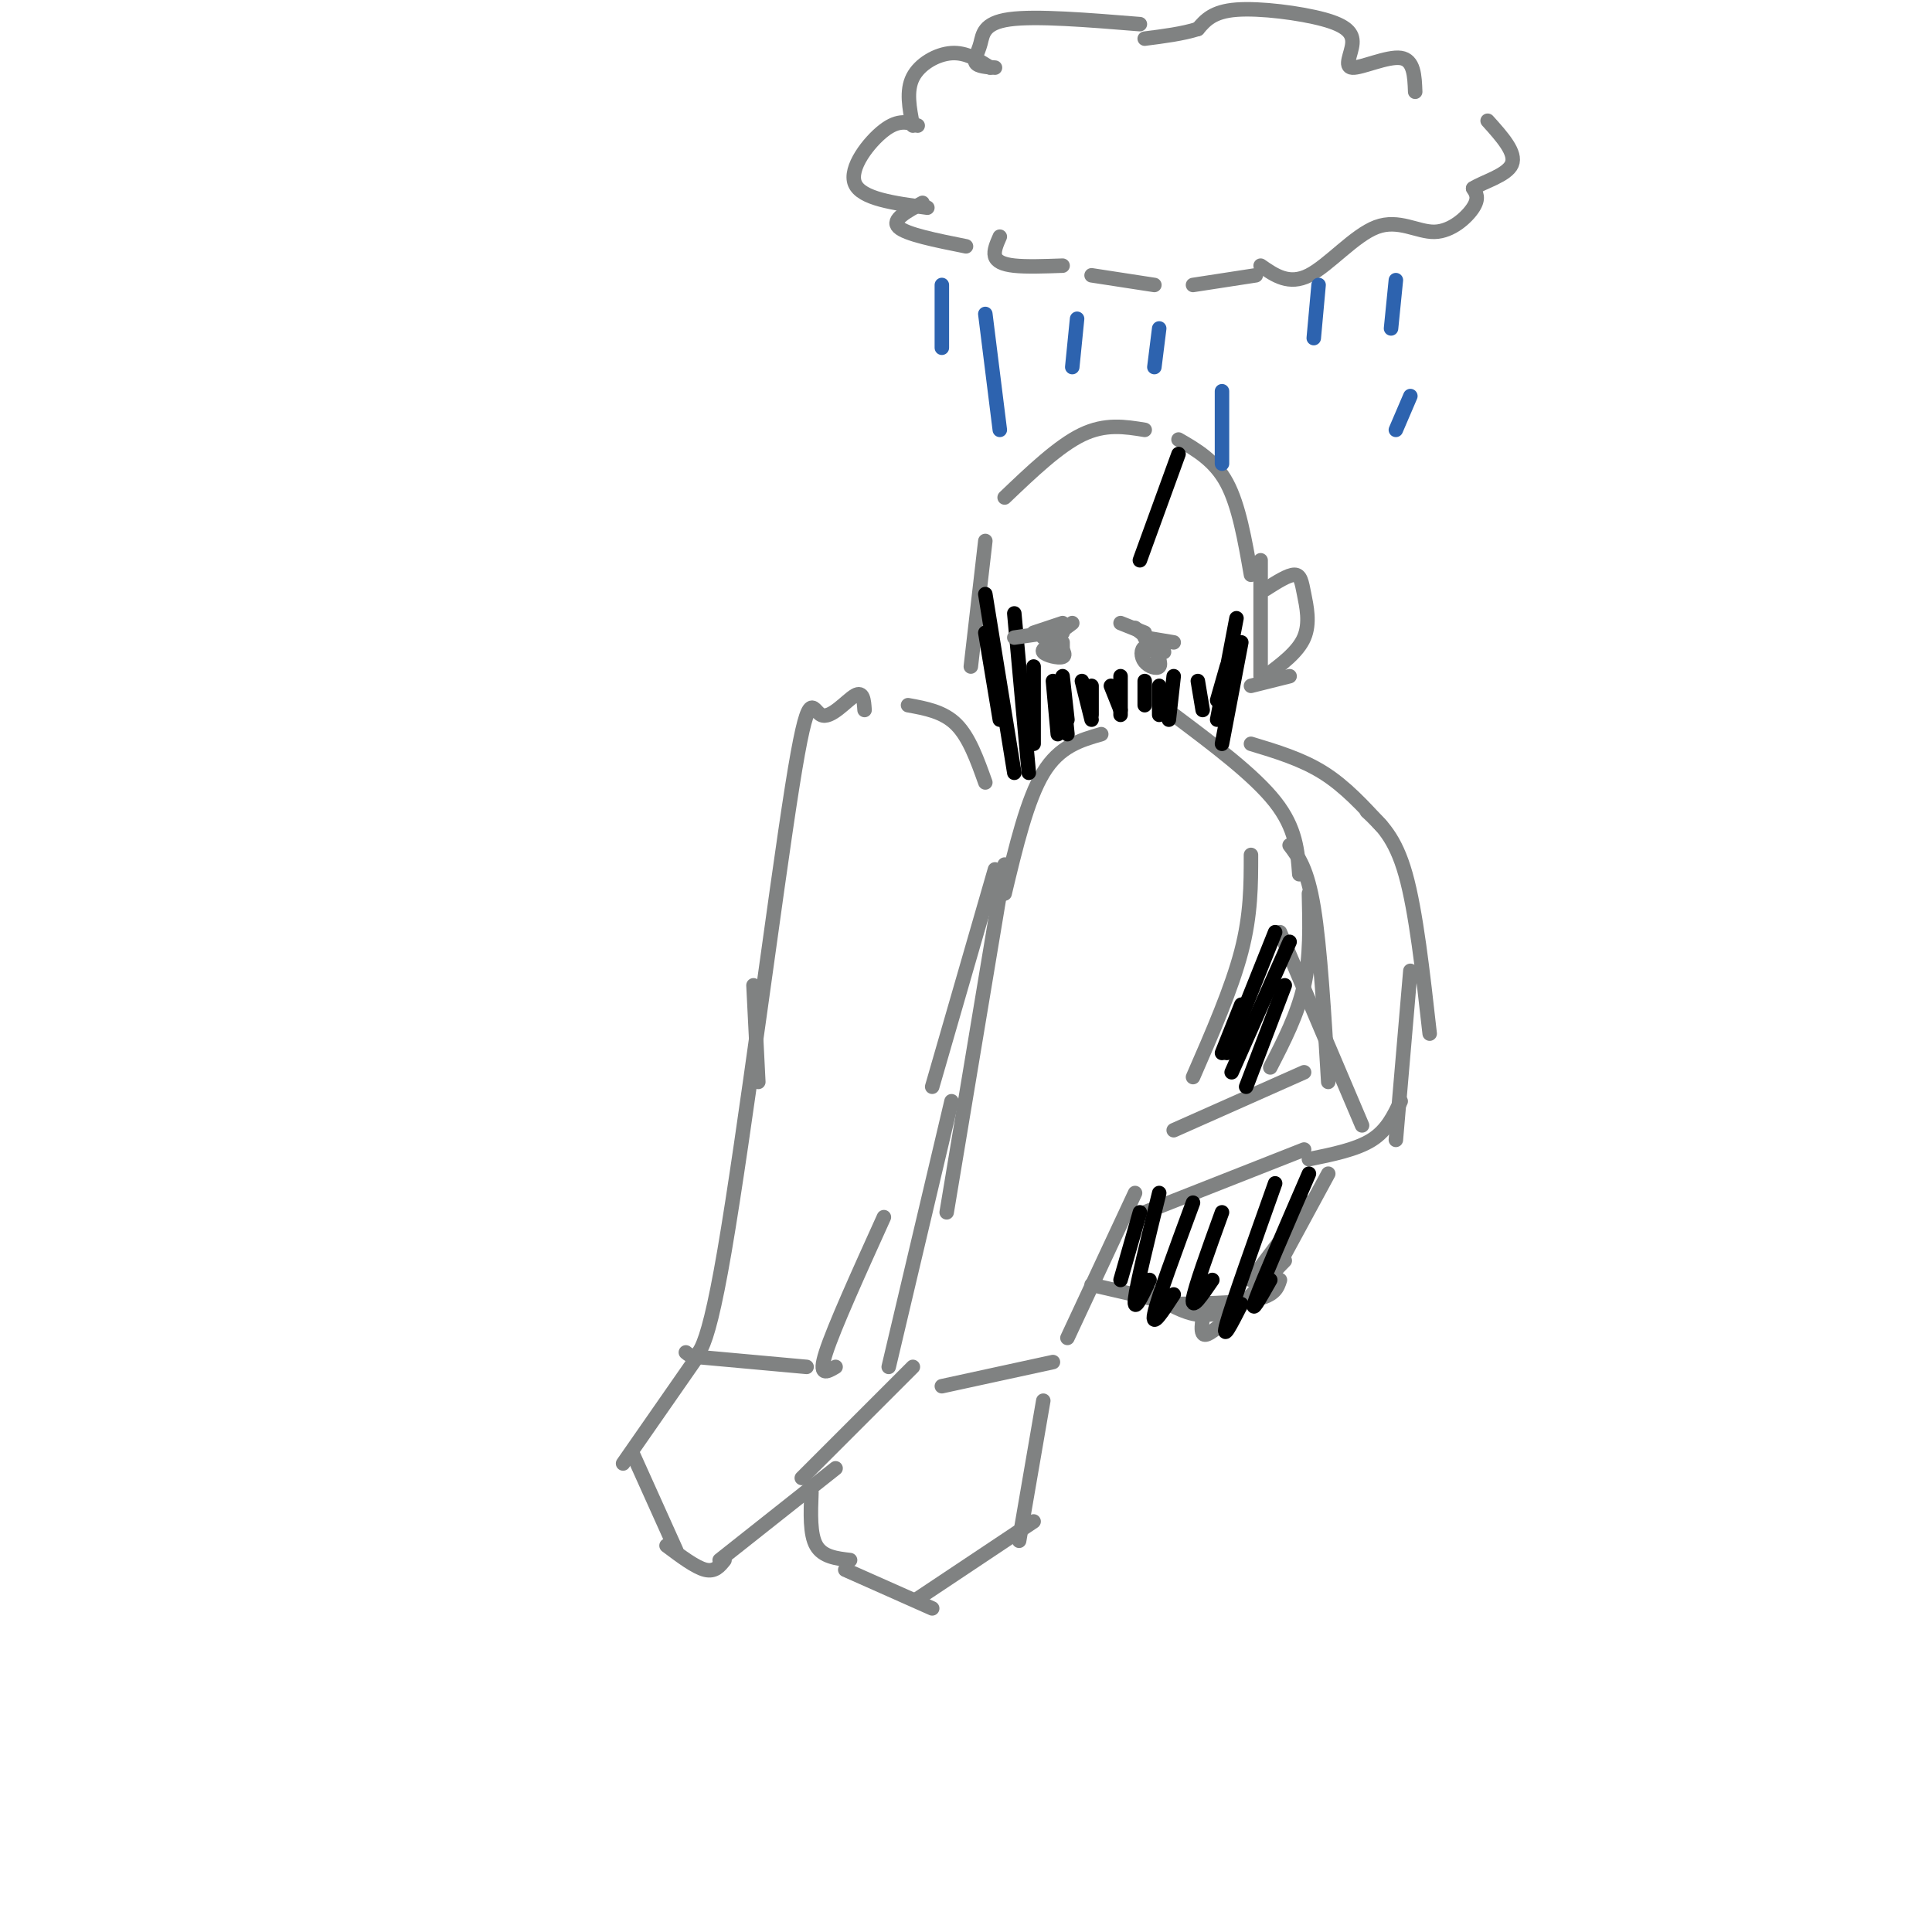 <svg viewBox='0 0 400 400' version='1.1' xmlns='http://www.w3.org/2000/svg' xmlns:xlink='http://www.w3.org/1999/xlink'><g fill='none' stroke='#808282' stroke-width='3' stroke-linecap='round' stroke-linejoin='round'><path d='M179,147c-0.136,-1.998 -0.271,-3.997 -2,-3c-1.729,0.997 -5.051,4.989 -7,4c-1.949,-0.989 -2.525,-6.959 -6,15c-3.475,21.959 -9.850,71.845 -14,96c-4.150,24.155 -6.075,22.577 -8,21'/><path d='M145,281c0.000,0.000 22.000,2.000 22,2'/><path d='M173,283c-1.833,1.083 -3.667,2.167 -2,-3c1.667,-5.167 6.833,-16.583 12,-28'/><path d='M193,225c0.000,0.000 13.000,-45.000 13,-45'/><path d='M188,146c3.667,0.667 7.333,1.333 10,4c2.667,2.667 4.333,7.333 6,12'/><path d='M228,152c-4.333,1.250 -8.667,2.500 -12,8c-3.333,5.500 -5.667,15.250 -8,25'/><path d='M208,179c0.000,0.000 -12.000,72.000 -12,72'/><path d='M197,228c0.000,0.000 -13.000,55.000 -13,55'/><path d='M195,287c0.000,0.000 23.000,-5.000 23,-5'/><path d='M221,277c0.000,0.000 14.000,-30.000 14,-30'/><path d='M247,223c4.000,-9.167 8.000,-18.333 10,-26c2.000,-7.667 2.000,-13.833 2,-20'/><path d='M243,148c8.333,6.250 16.667,12.500 21,18c4.333,5.500 4.667,10.250 5,15'/><path d='M267,175c1.833,2.417 3.667,4.833 5,13c1.333,8.167 2.167,22.083 3,36'/><path d='M265,193c0.000,0.000 17.000,40.000 17,40'/><path d='M201,138c0.000,0.000 3.000,-26.000 3,-26'/><path d='M208,103c5.583,-5.333 11.167,-10.667 16,-13c4.833,-2.333 8.917,-1.667 13,-1'/><path d='M244,91c3.750,2.167 7.500,4.333 10,9c2.500,4.667 3.750,11.833 5,19'/><path d='M261,116c0.000,0.000 0.000,24.000 0,24'/><path d='M243,234c0.000,0.000 27.000,-12.000 27,-12'/><path d='M237,251c0.000,0.000 33.000,-13.000 33,-13'/><path d='M156,204c0.000,0.000 1.000,20.000 1,20'/><path d='M263,221c2.833,-5.500 5.667,-11.000 7,-17c1.333,-6.000 1.167,-12.500 1,-19'/><path d='M259,154c5.250,1.583 10.500,3.167 15,6c4.500,2.833 8.250,6.917 12,11'/><path d='M283,168c2.917,2.667 5.833,5.333 8,13c2.167,7.667 3.583,20.333 5,33'/><path d='M292,201c0.000,0.000 -3.000,35.000 -3,35'/><path d='M290,228c-1.417,3.000 -2.833,6.000 -6,8c-3.167,2.000 -8.083,3.000 -13,4'/><path d='M275,243c0.000,0.000 -13.000,24.000 -13,24'/><path d='M266,261c-5.044,5.200 -10.089,10.400 -13,13c-2.911,2.600 -3.689,2.600 -4,2c-0.311,-0.600 -0.156,-1.800 0,-3'/><path d='M255,271c-2.500,0.833 -5.000,1.667 -8,1c-3.000,-0.667 -6.500,-2.833 -10,-5'/><path d='M226,266c0.000,0.000 26.000,6.000 26,6'/><path d='M241,270c7.500,-0.083 15.000,-0.167 19,-1c4.000,-0.833 4.500,-2.417 5,-4'/><path d='M259,265c0.000,0.000 12.000,-16.000 12,-16'/><path d='M189,283c0.000,0.000 -23.000,23.000 -23,23'/><path d='M168,309c-0.167,4.333 -0.333,8.667 1,11c1.333,2.333 4.167,2.667 7,3'/><path d='M175,325c0.000,0.000 18.000,8.000 18,8'/><path d='M190,331c0.000,0.000 24.000,-16.000 24,-16'/><path d='M211,319c0.000,0.000 5.000,-29.000 5,-29'/><path d='M145,280c0.000,0.000 -16.000,23.000 -16,23'/><path d='M131,301c0.000,0.000 9.000,20.000 9,20'/><path d='M138,320c3.000,2.250 6.000,4.500 8,5c2.000,0.500 3.000,-0.750 4,-2'/><path d='M149,323c0.000,0.000 24.000,-19.000 24,-19'/><path d='M236,5c-10.786,-0.875 -21.571,-1.750 -27,-1c-5.429,0.750 -5.500,3.125 -6,5c-0.500,1.875 -1.429,3.250 -1,4c0.429,0.750 2.214,0.875 4,1'/><path d='M205,14c-2.489,-1.600 -4.978,-3.200 -8,-3c-3.022,0.200 -6.578,2.200 -8,5c-1.422,2.800 -0.711,6.400 0,10'/><path d='M190,26c-1.956,-0.689 -3.911,-1.378 -7,1c-3.089,2.378 -7.311,7.822 -6,11c1.311,3.178 8.156,4.089 15,5'/><path d='M191,42c-3.250,1.750 -6.500,3.500 -5,5c1.500,1.500 7.750,2.750 14,4'/><path d='M207,49c-0.644,1.467 -1.289,2.933 -1,4c0.289,1.067 1.511,1.733 4,2c2.489,0.267 6.244,0.133 10,0'/><path d='M226,57c0.000,0.000 13.000,2.000 13,2'/><path d='M247,59c0.000,0.000 13.000,-2.000 13,-2'/><path d='M261,55c2.941,2.041 5.882,4.083 10,2c4.118,-2.083 9.413,-8.290 14,-10c4.587,-1.710 8.466,1.078 12,1c3.534,-0.078 6.724,-3.022 8,-5c1.276,-1.978 0.638,-2.989 0,-4'/><path d='M305,39c2.000,-1.333 7.000,-2.667 8,-5c1.000,-2.333 -2.000,-5.667 -5,-9'/><path d='M293,19c-0.122,-3.302 -0.244,-6.604 -3,-7c-2.756,-0.396 -8.147,2.115 -10,2c-1.853,-0.115 -0.167,-2.856 0,-5c0.167,-2.144 -1.186,-3.693 -6,-5c-4.814,-1.307 -13.090,-2.374 -18,-2c-4.910,0.374 -6.455,2.187 -8,4'/><path d='M248,6c-3.167,1.000 -7.083,1.500 -11,2'/></g>
<g fill='none' stroke='#2d63af' stroke-width='3' stroke-linecap='round' stroke-linejoin='round'><path d='M195,59c0.000,0.000 0.000,13.000 0,13'/><path d='M204,65c0.000,0.000 3.000,24.000 3,24'/><path d='M223,66c0.000,0.000 -1.000,10.000 -1,10'/><path d='M240,68c0.000,0.000 -1.000,8.000 -1,8'/><path d='M253,81c0.000,0.000 0.000,15.000 0,15'/><path d='M273,59c0.000,0.000 -1.000,11.000 -1,11'/><path d='M289,58c0.000,0.000 -1.000,10.000 -1,10'/><path d='M292,82c0.000,0.000 -3.000,7.000 -3,7'/></g>
<g fill='none' stroke='#000000' stroke-width='3' stroke-linecap='round' stroke-linejoin='round'><path d='M204,131c0.000,0.000 3.000,18.000 3,18'/><path d='M204,123c0.000,0.000 6.000,37.000 6,37'/><path d='M210,127c0.000,0.000 3.000,33.000 3,33'/><path d='M214,138c0.000,0.000 0.000,16.000 0,16'/><path d='M220,140c0.000,0.000 1.000,9.000 1,9'/><path d='M224,141c0.000,0.000 2.000,8.000 2,8'/><path d='M232,140c0.000,0.000 0.000,8.000 0,8'/><path d='M243,140c0.000,0.000 -1.000,9.000 -1,9'/><path d='M256,128c0.000,0.000 -4.000,21.000 -4,21'/><path d='M257,133c0.000,0.000 -4.000,21.000 -4,21'/><path d='M236,251c0.000,0.000 -4.000,14.000 -4,14'/><path d='M240,247c-2.333,9.500 -4.667,19.000 -5,22c-0.333,3.000 1.333,-0.500 3,-4'/><path d='M247,249c-3.667,9.917 -7.333,19.833 -8,23c-0.667,3.167 1.667,-0.417 4,-4'/><path d='M253,251c-2.833,7.833 -5.667,15.667 -6,18c-0.333,2.333 1.833,-0.833 4,-4'/><path d='M264,245c-4.417,12.417 -8.833,24.833 -10,29c-1.167,4.167 0.917,0.083 3,-4'/><path d='M271,243c-4.833,11.167 -9.667,22.333 -11,26c-1.333,3.667 0.833,-0.167 3,-4'/><path d='M266,204c0.000,0.000 -8.000,21.000 -8,21'/><path d='M267,195c0.000,0.000 -12.000,27.000 -12,27'/><path d='M264,193c0.000,0.000 -10.000,25.000 -10,25'/><path d='M257,208c0.000,0.000 -4.000,10.000 -4,10'/></g>
<g fill='none' stroke='#808282' stroke-width='3' stroke-linecap='round' stroke-linejoin='round'><path d='M262,122c2.357,-1.500 4.714,-3.000 6,-3c1.286,0.000 1.500,1.500 2,4c0.500,2.500 1.286,6.000 0,9c-1.286,3.000 -4.643,5.500 -8,8'/><path d='M267,140c0.000,0.000 -8.000,2.000 -8,2'/><path d='M232,129c0.000,0.000 5.000,2.000 5,2'/><path d='M235,130c0.000,0.000 5.000,4.000 5,4'/><path d='M243,133c0.000,0.000 -6.000,-1.000 -6,-1'/><path d='M220,129c0.000,0.000 -6.000,2.000 -6,2'/><path d='M210,132c0.000,0.000 7.000,-1.000 7,-1'/><path d='M216,132c0.000,0.000 4.000,-1.000 4,-1'/><path d='M222,129c0.000,0.000 -4.000,3.000 -4,3'/><path d='M237,135c0.000,0.000 2.000,-1.000 2,-1'/><path d='M218,133c0.000,0.000 0.000,1.000 0,1'/><path d='M219,133c-1.733,0.667 -3.467,1.333 -3,2c0.467,0.667 3.133,1.333 4,1c0.867,-0.333 -0.067,-1.667 -1,-3'/><path d='M220,133c0.000,0.000 0.000,1.000 0,1'/><path d='M241,135c-1.595,-0.708 -3.190,-1.417 -4,-1c-0.810,0.417 -0.833,1.958 0,3c0.833,1.042 2.524,1.583 3,1c0.476,-0.583 -0.262,-2.292 -1,-4'/></g>
<g fill='none' stroke='#000000' stroke-width='3' stroke-linecap='round' stroke-linejoin='round'><path d='M218,141c0.000,0.000 1.000,11.000 1,11'/><path d='M220,142c0.000,0.000 1.000,10.000 1,10'/><path d='M226,142c0.000,0.000 0.000,6.000 0,6'/><path d='M230,142c0.000,0.000 2.000,5.000 2,5'/><path d='M237,141c0.000,0.000 0.000,5.000 0,5'/><path d='M240,142c0.000,0.000 0.000,6.000 0,6'/><path d='M248,141c0.000,0.000 1.000,6.000 1,6'/><path d='M254,138c0.000,0.000 -2.000,7.000 -2,7'/><path d='M256,134c0.000,0.000 -1.000,4.000 -1,4'/><path d='M244,94c0.000,0.000 -8.000,22.000 -8,22'/></g>
</svg>